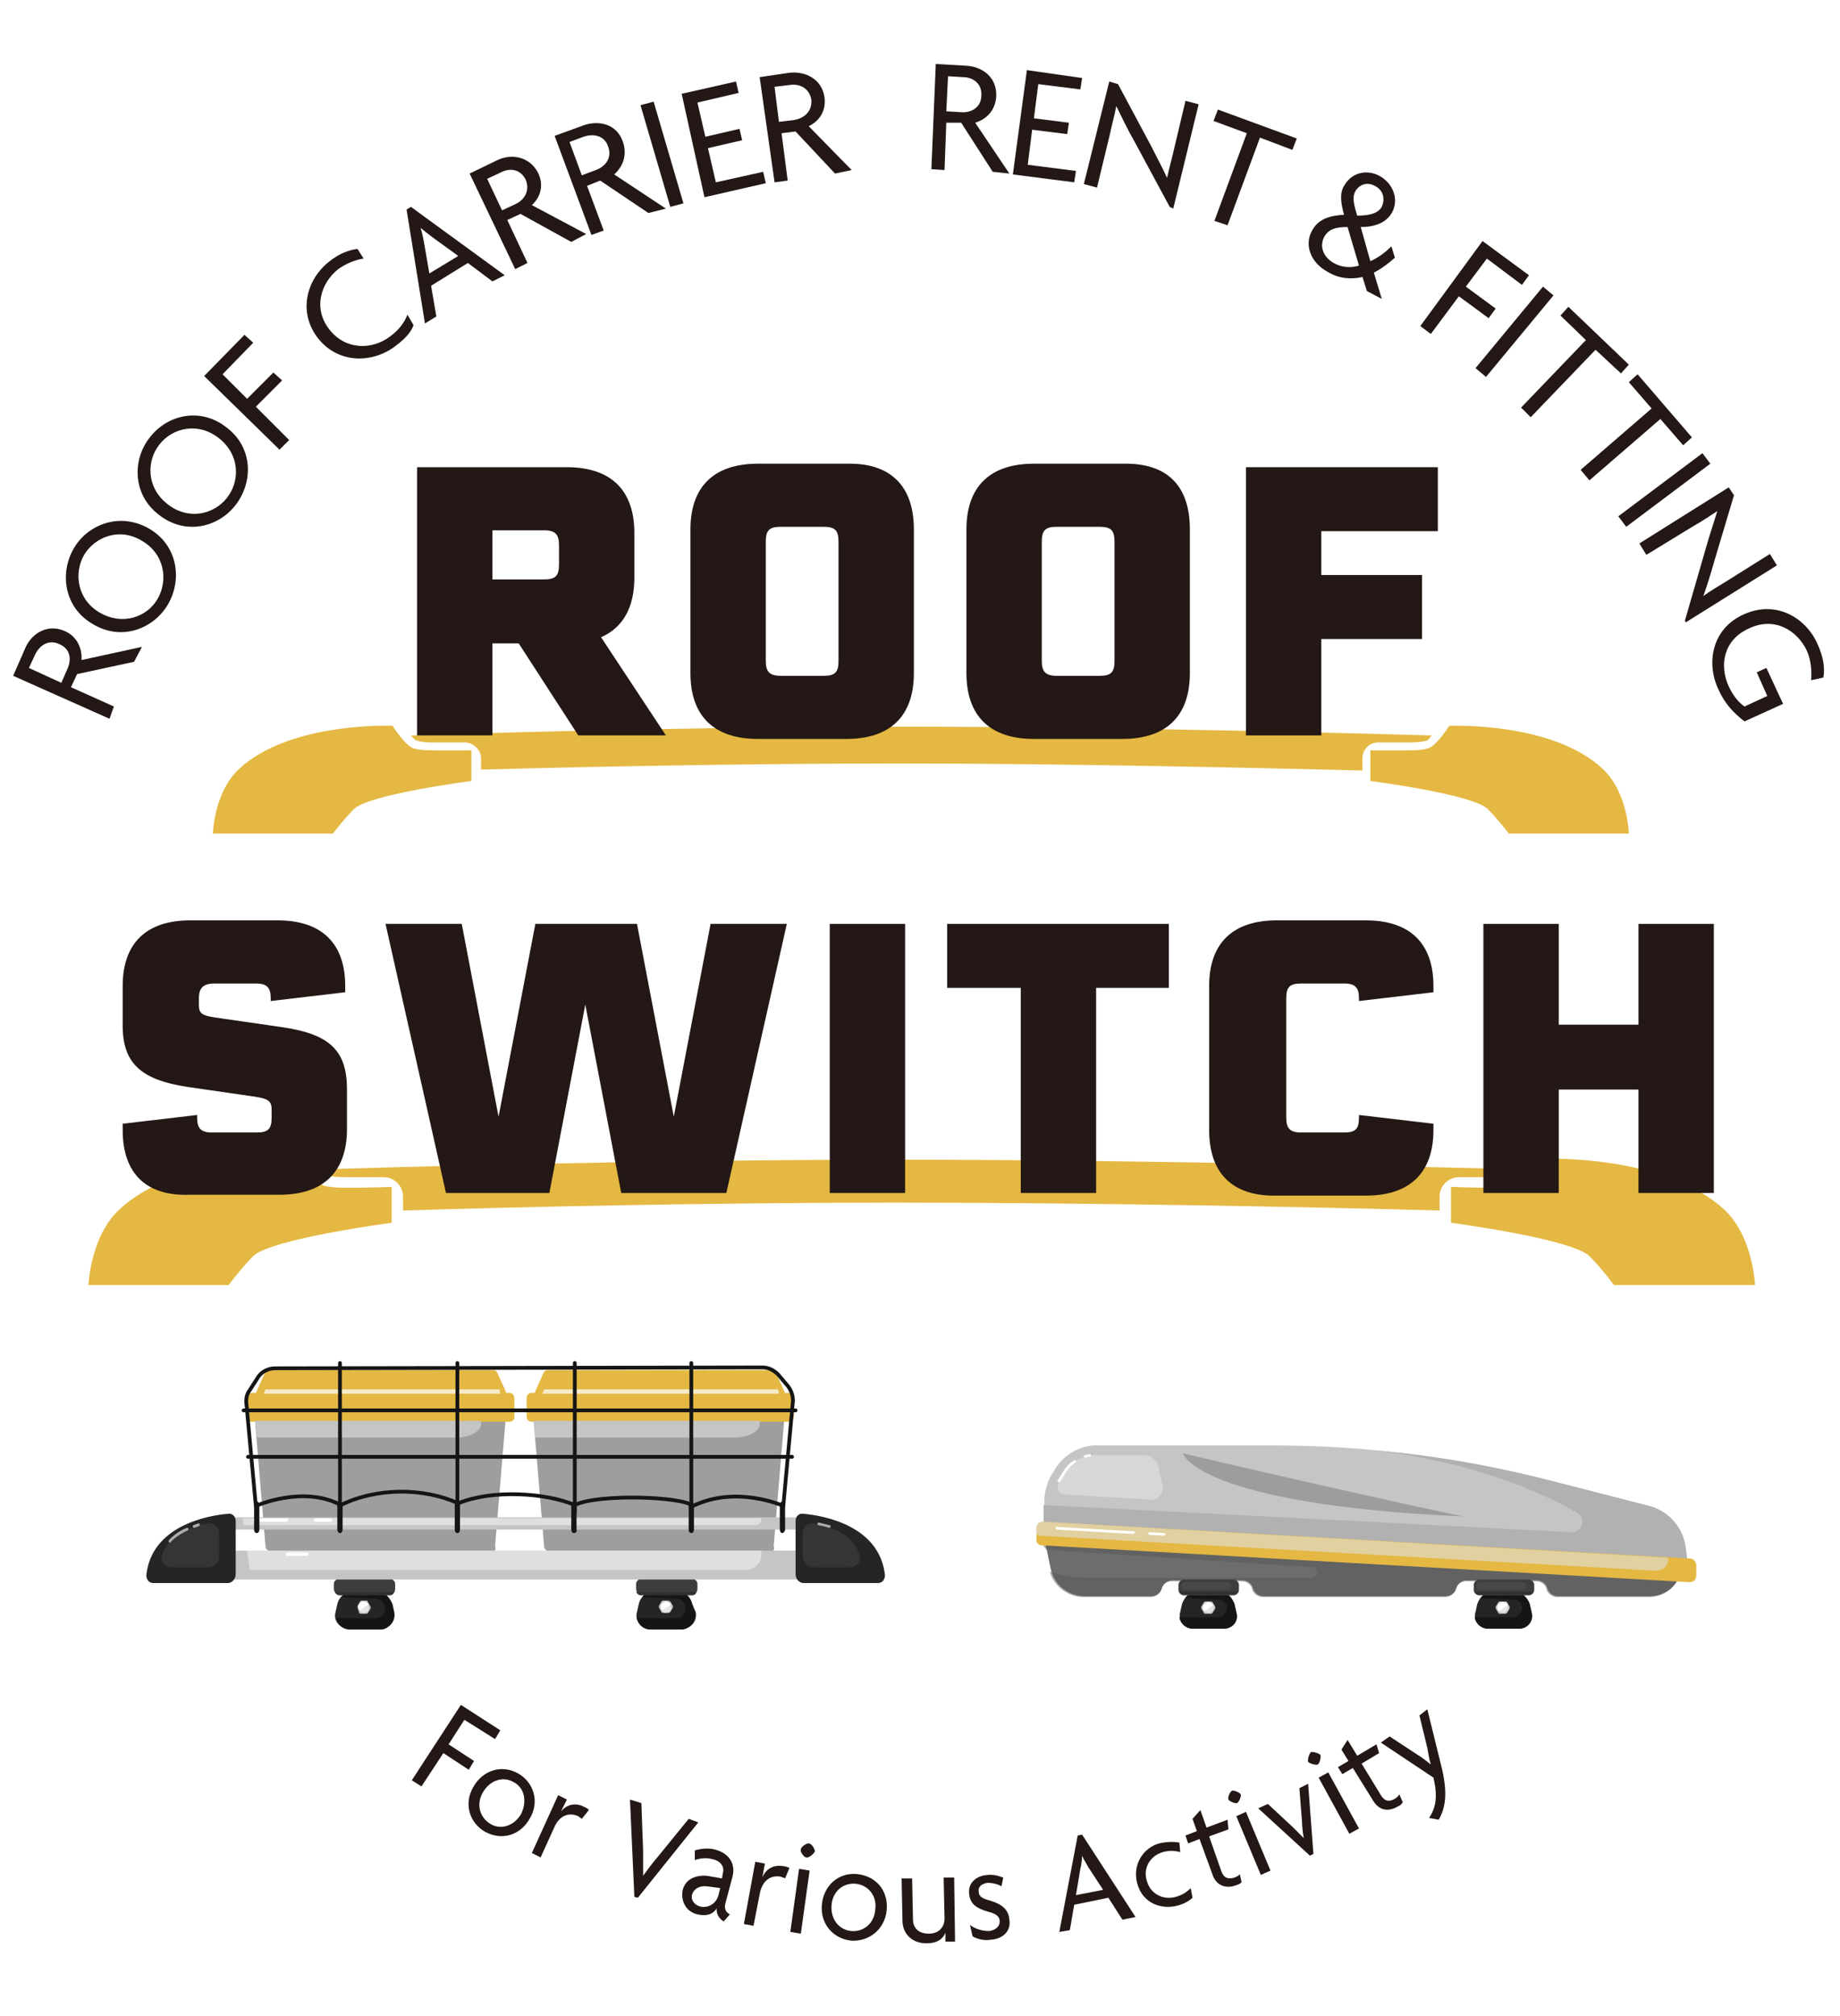 <?xml version="1.0" encoding="utf-8"?>
<!-- Generator: Adobe Illustrator 25.4.8, SVG Export Plug-In . SVG Version: 6.00 Build 0)  -->
<svg version="1.1" id="レイヤー_1" xmlns="http://www.w3.org/2000/svg" xmlns:xlink="http://www.w3.org/1999/xlink" x="0px"
	 y="0px" viewBox="0 0 210 230" style="enable-background:new 0 0 210 230;" xml:space="preserve">
<style type="text/css">
	.st0{fill:#E4B842;}
	.st1{fill:#231815;}
	.st2{fill:#C6C5C5;}
	.st3{fill:#B1B1B1;}
	.st4{fill:#6D6D6D;}
	.st5{opacity:0.5;fill:#585959;}
	.st6{opacity:0.6;fill:#DFDFDF;}
	.st7{fill:#252525;}
	.st8{fill:#151515;}
	.st9{fill:#E4E4E4;}
	.st10{fill:#3C3D3D;}
	.st11{fill:#2F302F;}
	.st12{opacity:0.4;fill:#585959;}
	.st13{fill:#FFFFFF;}
	.st14{filter:url(#Adobe_OpacityMaskFilter);}
	.st15{filter:url(#Adobe_OpacityMaskFilter_00000163770150245983285310000010684115270307415171_);}
	.st16{mask:url(#SVGID_1_);fill:url(#SVGID_00000056426748758712027230000010005264792705235080_);}
	.st17{fill:url(#SVGID_00000088835856379472068840000016041557339471911297_);}
	.st18{fill:#D7D7D7;}
	.st19{fill:#9E9E9F;}
	.st20{opacity:0.7;fill:#FFFFFF;}
	.st21{fill:#DFDFDF;}
	.st22{fill:#343535;}
	.st23{fill:#ACACAB;}
	.st24{fill:none;stroke:#151515;stroke-width:0.429;stroke-linecap:round;stroke-linejoin:round;stroke-miterlimit:10;}
</style>
<g>
	<g>
		<g>
			<path class="st0" d="M176.1,132.2c0,0-1.8,2.9-2.9,3.1c-1,0.2-1.7,0.2-2.8,0.2c-2.7,0-4.8-0.1-4.8-0.1c0,0,0,0,0,0v4.1
				c0,0,0,0,0,0c0,0,13.7,1.8,15.8,3.8c1.4,1.4,2.8,3.3,2.8,3.3c0,0,0,0,0,0h16.1c0,0-0.2-5.4-3.4-8.5
				C190,131.6,176.1,132.2,176.1,132.2z"/>
		</g>
		<path class="st0" d="M102.2,132.3c-28.7,0-58.3,0.9-65.6,1.1c0.4,0.4,0.7,0.7,0.8,0.7c0.8,0.2,1.5,0.2,2.5,0.2c1.6,0,3,0,3.9,0
			c0,0,0,0,0,0c1.2,0,2.2,1,2.2,2.2v1.6c12.7-0.4,34.7-0.9,56.2-0.9c22.2,0,47.8,0.5,62.1,0.9v-1.6c0-1.2,1-2.2,2.2-2.2
			c0.9,0,2.3,0,3.9,0c1,0,1.7,0,2.5-0.2c0.1,0,0.4-0.3,0.8-0.7C165.1,133.2,130.9,132.3,102.2,132.3z"/>
		<g>
			<path class="st0" d="M34.2,132.2c0,0,1.8,2.9,2.9,3.1c1,0.2,1.7,0.2,2.8,0.2c2.7,0,4.8-0.1,4.8-0.1c0,0,0,0,0,0v4.1c0,0,0,0,0,0
				c0,0-13.7,1.8-15.8,3.8c-1.4,1.4-2.8,3.3-2.8,3.3c0,0,0,0,0,0H10.1c0,0,0.2-5.4,3.4-8.5C20.3,131.6,34.2,132.2,34.2,132.2z"/>
		</g>
	</g>
	<g>
		<g>
			<path class="st0" d="M165.4,82.8c0,0-1.5,2.4-2.5,2.6c-0.8,0.2-1.4,0.2-2.4,0.2c-2.3,0-4.1,0-4.1,0c0,0,0,0,0,0v3.5c0,0,0,0,0,0
				c0,0,11.7,1.5,13.4,3.2c1.2,1.2,2.4,2.8,2.4,2.8c0,0,0,0,0,0h13.7c0,0-0.1-4.6-2.9-7.3C177.3,82.3,165.4,82.8,165.4,82.8z"/>
		</g>
		<path class="st0" d="M102.6,82.9c-24.4,0-49.6,0.8-55.7,1c0.3,0.4,0.6,0.6,0.7,0.6c0.7,0.2,1.3,0.2,2.1,0.2c1.4,0,2.5,0,3.3,0
			c0,0,0,0,0,0c1,0,1.9,0.8,1.9,1.8v1.3c10.8-0.3,29.5-0.7,47.8-0.7c18.9,0,40.6,0.5,52.8,0.8v-1.4c0-1,0.8-1.8,1.8-1.8
			c0.8,0,2,0,3.3,0c0.9,0,1.4,0,2.2-0.2c0.1,0,0.3-0.2,0.6-0.6C156.1,83.7,127,82.9,102.6,82.9z"/>
		<g>
			<path class="st0" d="M44.8,82.8c0,0,1.5,2.4,2.5,2.6c0.8,0.2,1.4,0.2,2.4,0.2c2.3,0,4.1,0,4.1,0c0,0,0,0,0,0v3.5c0,0,0,0,0,0
				c0,0-11.7,1.5-13.4,3.2c-1.2,1.2-2.4,2.8-2.4,2.8c0,0,0,0,0,0H24.3c0,0,0.1-4.6,2.9-7.3C33,82.3,44.8,82.8,44.8,82.8z"/>
		</g>
	</g>
	<g>
		<g>
			<path class="st1" d="M15.3,75.5l-6.5,1.4l-0.7,1.5l4.9,2.2L12.5,82l-11-4.9l1.4-3.2c0.7-1.6,2.5-2.8,4.5-1.9c1.4,0.6,2,2,1.9,3.3
				l6.9-1.5L15.3,75.5z M4,74.7l-0.7,1.5L7,77.9l0.7-1.6C8.2,75.2,8,74,6.8,73.5C5.6,72.9,4.5,73.6,4,74.7z"/>
			<path class="st1" d="M19.2,68.9c-1.6,2.8-5.3,4.3-8.6,2.3c-3.3-1.9-3.8-5.8-2.2-8.6c1.6-2.8,5.3-4.2,8.6-2.3
				C20.3,62.2,20.8,66.1,19.2,68.9z M9.6,63.3c-1.2,2.1-0.8,5.1,1.8,6.6c2.6,1.5,5.4,0.5,6.6-1.6c1.2-2.1,0.8-5.1-1.8-6.6
				C13.6,60.1,10.8,61.3,9.6,63.3z"/>
			<path class="st1" d="M26.9,57.6c-2,2.6-5.8,3.5-8.8,1.1c-3-2.3-3-6.3-1-8.8c2-2.6,5.8-3.5,8.8-1.1C28.9,51.1,28.9,55,26.9,57.6z
				 M18.2,50.7c-1.5,1.9-1.5,4.9,0.9,6.8c2.4,1.9,5.3,1.2,6.8-0.7c1.5-1.9,1.5-4.9-0.9-6.8C22.6,48.1,19.7,48.8,18.2,50.7z"/>
			<path class="st1" d="M25.4,42.7l2.8,2.8l3-3l1,0.9l-3,3l3.8,3.8l-1.1,1.1l-8.6-8.4l4.6-4.7l1,0.9L25.4,42.7z"/>
			<path class="st1" d="M41.5,29.5c-0.8,0.1-1.9,0.5-2.9,1.2c-2,1.6-2.9,4.5-1,6.9s4.9,2.3,6.9,0.8c1.1-0.8,1.7-1.7,2-2.5l0.7,1.2
				c-0.3,0.8-0.9,1.5-2.1,2.4c-2.5,1.9-6.4,2.1-8.8-0.9c-2.4-3.1-1.2-6.8,1.2-8.7c1.2-1,2.4-1.4,3.3-1.5L41.5,29.5z"/>
			<path class="st1" d="M56.2,32.1L53.4,30l-4.2,2.6l0.6,3.5l-1.3,0.8l-2.1-13l0.5-0.3l10.7,7.8L56.2,32.1z M49.4,27.1
				c-0.4-0.3-0.9-0.7-1.4-1.1l0,0c0.2,0.6,0.3,1.2,0.4,1.7l0.6,3.5l3.3-2L49.4,27.1z"/>
			<path class="st1" d="M65.2,27.6l-5.8-3.2l-1.5,0.7l2.3,4.9l-1.4,0.7l-5.2-10.9l3.1-1.5c1.6-0.8,3.7-0.5,4.7,1.4
				c0.7,1.4,0.3,2.8-0.7,3.7l6.2,3.3L65.2,27.6z M57.1,19.7l-1.5,0.7l1.7,3.6l1.5-0.7c1.1-0.5,1.7-1.6,1.2-2.8
				C59.4,19.3,58.2,19.1,57.1,19.7z"/>
			<path class="st1" d="M74,24.3l-5.5-3.7l-1.5,0.6l1.9,5.1l-1.4,0.5l-4.2-11.3l3.3-1.2c1.7-0.6,3.8-0.2,4.5,1.9
				c0.5,1.5,0,2.8-1,3.7l5.9,3.9L74,24.3z M66.6,15.6l-1.6,0.6l1.4,3.8l1.6-0.6c1.1-0.4,1.9-1.4,1.4-2.7
				C69,15.5,67.8,15.2,66.6,15.6z"/>
			<path class="st1" d="M76.5,23.6L73.1,12l1.5-0.4l3.4,11.6L76.5,23.6z"/>
			<path class="st1" d="M80.4,22.5l-2.6-11.8L84,9.3l0.3,1.3l-4.7,1.1l0.9,3.9l3.9-0.9l0.3,1.3l-3.9,0.9l0.9,3.9l5.4-1.2l0.3,1.3
				L80.4,22.5z"/>
			<path class="st1" d="M95.3,19.8L90.8,15l-1.6,0.2l0.7,5.4l-1.5,0.2L86.7,8.8l3.4-0.5c1.8-0.2,3.7,0.7,4,2.8
				c0.2,1.6-0.6,2.7-1.8,3.3l4.9,5L95.3,19.8z M90.1,9.7l-1.7,0.2l0.5,4l1.7-0.2c1.2-0.2,2.1-1,2-2.3C92.4,10.1,91.3,9.5,90.1,9.7z"
				/>
			<path class="st1" d="M113.3,19.6l-3.6-5.6L108,14l-0.2,5.4l-1.5-0.1l0.5-12l3.5,0.2c1.8,0.1,3.5,1.3,3.4,3.5
				c-0.1,1.6-1.1,2.6-2.4,3l3.9,5.8L113.3,19.6z M109.9,8.8l-1.7-0.1l-0.2,4l1.7,0.1c1.2,0.1,2.3-0.6,2.3-1.9
				C112.1,9.6,111.1,8.8,109.9,8.8z"/>
			<path class="st1" d="M115.6,19.9l1.6-11.9l6.3,0.9l-0.2,1.3l-4.8-0.6l-0.5,3.9l4,0.5l-0.2,1.3l-4-0.5l-0.5,4l5.5,0.7l-0.2,1.3
				L115.6,19.9z"/>
			<path class="st1" d="M133.5,23.6l-4.1-7.6c-0.7-1.2-1.4-2.7-2-3.9l0,0c-0.2,1.1-0.5,2.1-0.7,3.1l-1.5,6.2l-1.5-0.4l2.9-11.7
				l1,0.3l3.8,7.1c0.5,1,1.3,2.5,1.8,3.6l0,0c0.2-1,0.5-2,0.7-2.9l1.4-5.9l1.5,0.4l-2.9,11.9L133.5,23.6z"/>
			<path class="st1" d="M143.8,15.7l-3.7,10l-1.5-0.5l3.7-10l-3.8-1.4l0.5-1.3l9,3.3l-0.5,1.3L143.8,15.7z"/>
			<path class="st1" d="M156,33.2l-0.5-1.6c-1.3,0.3-2.7,0.2-4-0.6c-2-1.1-2.6-3.1-1.8-4.6c0.7-1.4,2-1.8,3.7-1.9
				c-0.4-1.4-0.5-2.5,0-3.3c0.9-1.6,2.7-1.9,4.1-1.1c1.4,0.8,2.2,2.5,1.4,4.1c-0.6,1.1-1.8,1.7-3.6,1.7l1.1,3.9
				c0.9-0.4,1.7-1,2.4-1.7l0.4,1.3c-0.8,0.7-1.6,1.3-2.4,1.7l0.9,3L156,33.2z M153.8,25.9c-1.3,0-2.2,0.2-2.7,1.2
				c-0.5,1-0.1,2.2,1.1,2.9c0.9,0.5,1.9,0.6,2.9,0.3L153.8,25.9z M156.9,21.2c-0.9-0.5-1.8-0.1-2.2,0.6c-0.4,0.7-0.2,1.5,0.2,2.8
				c1.5,0,2.4-0.3,2.8-1C158.1,22.7,157.9,21.7,156.9,21.2z"/>
			<path class="st1" d="M169.7,29.5l-2.4,3.2l3.4,2.5l-0.8,1.1l-3.4-2.5l-3.2,4.3l-1.2-0.9l7.1-9.7l5.3,3.9l-0.8,1.1L169.7,29.5z"/>
			<path class="st1" d="M168.4,42l7.7-9.3l1.2,1l-7.7,9.3L168.4,42z"/>
			<path class="st1" d="M182.1,39.9l-7.4,7.7l-1.1-1.1l7.4-7.7l-2.9-2.8l0.9-1l6.9,6.6l-0.9,1L182.1,39.9z"/>
			<path class="st1" d="M189.5,47.8l-8.1,7l-1-1.2l8.1-7l-2.6-3l1-0.9l6.2,7.2l-1,0.9L189.5,47.8z"/>
			<path class="st1" d="M184.7,58.9l9.6-7.2l0.9,1.2l-9.6,7.2L184.7,58.9z"/>
			<path class="st1" d="M192.3,70.8l2.4-8.3c0.4-1.4,0.9-2.9,1.3-4.2l0,0c-0.9,0.6-1.8,1.2-2.7,1.7l-5.4,3.3l-0.8-1.3l10.2-6.4
				l0.6,0.9l-2.3,7.7c-0.3,1.1-0.8,2.7-1.2,3.8l0,0c0.8-0.6,1.7-1.1,2.5-1.6l5.1-3.2l0.8,1.3l-10.4,6.5L192.3,70.8z"/>
			<path class="st1" d="M196.1,78.6c-1.4-3-0.7-6.9,2.9-8.5c3.7-1.7,7.1,0.4,8.4,3.3c0.7,1.5,0.9,2.8,0.7,3.9l-1.4,0.3
				c0.1-1,0-2.3-0.5-3.4c-1.1-2.3-3.7-3.9-6.6-2.5c-2.9,1.3-3.4,4.2-2.3,6.6c0.5,1.1,1.2,1.9,1.8,2.3l2.6-1.2l-1.2-2.7l1.1-0.5
				l1.9,4.1l-4.4,2C197.8,81.3,196.8,80.2,196.1,78.6z"/>
		</g>
	</g>
	<g>
		<path class="st1" d="M53,196.2l-1.8,2.8l2.9,1.9l-0.6,1l-2.9-1.9l-2.5,3.8l-1.1-0.7l5.6-8.6l4.5,2.9l-0.6,1L53,196.2z"/>
		<path class="st1" d="M55.4,209c-1.8-1-2.5-3.2-1.4-5.1c1.1-2,3.3-2.6,5.1-1.6c1.8,1,2.5,3.2,1.4,5.1C59.4,209.4,57.3,210,55.4,209
			z M58.6,203.3c-1.2-0.7-2.7-0.2-3.5,1.2c-0.8,1.4-0.3,2.9,0.9,3.6c1.2,0.7,2.7,0.2,3.5-1.2C60.2,205.4,59.8,203.9,58.6,203.3z"/>
		<path class="st1" d="M66.4,207.5c-0.1-0.1-0.3-0.2-0.4-0.3c-0.9-0.4-2.1-0.3-2.8,1.4l-1.5,3.3l-1-0.5l3-6.6l1,0.5l-0.7,1.4l0,0
			c0.6-0.8,1.6-1.1,2.6-0.6c0.2,0.1,0.5,0.2,0.6,0.4L66.4,207.5z"/>
		<path class="st1" d="M72.8,216.5l-0.4-0.1l-0.5-11.1l1.3,0.4l0.2,5.5c0,0.8,0,1.8,0,2.8l0,0c0.5-0.7,1.1-1.5,1.7-2.2l3.5-4.3
			l1.1,0.4L72.8,216.5z"/>
		<path class="st1" d="M82.6,219.2c-0.4-0.2-0.9-0.8-0.8-1.5c-0.5,0.8-1.3,0.9-2.2,0.7c-1.3-0.3-1.9-1.5-1.7-2.7
			c0.3-1.4,1.6-1.8,2.8-1.7l1.7,0.3l0.1-0.6c0.2-0.7-0.2-1.4-1.2-1.6c-0.7-0.2-1.4-0.1-2,0.1l0-1.1c0.7-0.2,1.5-0.3,2.3-0.1
			c1.5,0.4,2.4,1.5,2,3.1l-0.8,3c-0.2,0.7,0.1,1.1,0.5,1.3L82.6,219.2z M82.2,215.4l-1.5-0.2c-0.9-0.1-1.5,0.3-1.7,0.9
			c-0.2,0.6,0.2,1.2,0.9,1.4c0.8,0.2,1.8-0.2,2.1-1.3L82.2,215.4z"/>
		<path class="st1" d="M89.6,214.3c-0.1-0.1-0.3-0.1-0.5-0.2c-1-0.2-2.1,0.3-2.4,2l-0.7,3.6l-1.1-0.2l1.3-7.1l1.1,0.2l-0.3,1.6l0,0
			c0.4-1,1.3-1.5,2.4-1.3c0.2,0,0.5,0.1,0.7,0.2L89.6,214.3z"/>
		<path class="st1" d="M90.2,220.4l1-7.2l1.2,0.2l-1,7.2L90.2,220.4z M92,211.9c-0.2,0-0.7-0.6-0.6-0.9c0-0.3,0.6-0.7,0.9-0.7
			c0.3,0,0.7,0.6,0.7,0.9C92.9,211.5,92.3,212,92,211.9z"/>
		<path class="st1" d="M97.2,221.4c-2.1-0.2-3.6-1.9-3.4-4.1c0.2-2.2,1.9-3.7,4-3.5c2.1,0.2,3.6,1.8,3.4,4.1
			C101,220.1,99.2,221.5,97.2,221.4z M97.6,214.9c-1.4-0.1-2.6,0.9-2.7,2.5c-0.1,1.6,0.9,2.8,2.3,2.9c1.4,0.1,2.6-0.9,2.7-2.5
			C100.1,216.2,99,215,97.6,214.9z"/>
		<path class="st1" d="M107.9,221.5l0-1l0,0c-0.3,0.7-0.9,1.2-2.2,1.2c-1.5,0-2.7-1-2.7-2.6l-0.1-4.8l1.2,0l0.1,4.7
			c0,0.9,0.6,1.6,1.8,1.6c1.2,0,1.8-0.8,1.8-1.7l-0.1-4.7l1.2,0l0.1,7.3L107.9,221.5z"/>
		<path class="st1" d="M113,221.3c-0.8,0.1-1.5-0.1-2-0.4l-0.3-1.3c0.5,0.4,1.3,0.7,2.2,0.7c0.7-0.1,1.2-0.5,1.2-1.1
			c0-0.6-0.5-0.9-1.3-1.1c-1.4-0.4-2.1-0.9-2.2-2.1c-0.1-1.2,0.8-2,2.1-2.1c0.8-0.1,1.5,0.2,1.8,0.3l-0.2,1
			c-0.3-0.2-0.9-0.4-1.6-0.4c-0.7,0.1-1.1,0.5-1,1c0,0.6,0.5,0.8,1.2,1c1.4,0.4,2.2,1,2.3,2.2C115.4,220.2,114.6,221.2,113,221.3z"
			/>
		<path class="st1" d="M128.1,219l-1.6-2.5l-3.9,0.8l-0.5,2.9l-1.2,0.2l2.1-11l0.5-0.1l6.1,9.4L128.1,219z M124.2,213
			c-0.2-0.4-0.5-0.8-0.7-1.3l0,0c0,0.5-0.1,1.1-0.2,1.5l-0.5,3l3.1-0.6L124.2,213z"/>
		<path class="st1" d="M134.7,211.3c-0.7-0.2-1.3-0.2-2,0c-1.4,0.4-2.3,1.8-1.8,3.3c0.4,1.5,1.9,2.2,3.3,1.8c0.7-0.2,1.2-0.5,1.7-1
			l0.2,1.1c-0.4,0.4-1,0.7-1.7,0.9c-1.9,0.5-4-0.3-4.6-2.5c-0.6-2.2,0.7-4.1,2.5-4.6c0.9-0.2,1.6-0.2,2.3-0.1L134.7,211.3z"/>
		<path class="st1" d="M140.2,208.7l-2.2,0.8l1.4,4c0.3,0.8,0.8,0.9,1.5,0.7c0.2-0.1,0.5-0.2,0.6-0.4l0.2,0.9
			c-0.1,0.2-0.4,0.3-0.7,0.4c-1.1,0.4-2.2,0-2.6-1.2l-1.5-4.1l-1.3,0.5l-0.3-0.9l1.3-0.5l-0.5-1.4l0.9-1l0.7,2l2.4-0.9L140.2,208.7z
			"/>
		<path class="st1" d="M141.2,205.7c-0.2,0.1-0.9-0.2-1-0.4c-0.1-0.3,0.2-0.9,0.4-1c0.2-0.1,0.9,0.2,1,0.4
			C141.7,204.9,141.4,205.6,141.2,205.7z M143.9,213.9l-2.8-6.7l1.1-0.5l2.8,6.7L143.9,213.9z"/>
		<path class="st1" d="M149.9,211.5l-0.4,0.2l-5.9-5.4l1.1-0.5l2.8,2.6c0.4,0.4,0.9,0.9,1.3,1.3l0,0c-0.1-0.6-0.2-1.3-0.2-1.9
			l-0.3-3.8l1-0.5L149.9,211.5z"/>
		<path class="st1" d="M150.4,201.3c-0.2,0.1-0.9-0.1-1.1-0.3c-0.1-0.2,0.1-0.9,0.3-1.1c0.2-0.1,0.9,0.1,1.1,0.3
			C150.8,200.4,150.6,201.2,150.4,201.3z M154,209.2l-3.5-6.4l1.1-0.6l3.5,6.4L154,209.2z"/>
		<path class="st1" d="M157.4,200l-2,1.2l2.2,3.6c0.4,0.7,1,0.8,1.6,0.4c0.2-0.1,0.4-0.3,0.5-0.5l0.4,0.9c-0.1,0.2-0.3,0.4-0.6,0.5
			c-1,0.6-2.1,0.5-2.8-0.7l-2.3-3.7l-1.2,0.7l-0.5-0.8l1.2-0.7l-0.8-1.3l0.7-1.1l1.1,1.8l2.2-1.3L157.4,200z"/>
		<path class="st1" d="M164.6,201.9c0.6,2.7,0.4,4.3-0.4,5.7l-1.1-0.2c0.8-1.2,1-2.5,0.5-4.6l-6-4l1-0.7l3.2,2.1
			c0.5,0.3,1,0.7,1.5,1.1l0,0c-0.2-0.6-0.3-1.4-0.4-1.9l-0.9-3.7l0.9-0.7L164.6,201.9z"/>
	</g>
	<g>
		<g>
			<path class="st1" d="M59.2,73.4h-3v10.5h-8.6V53.3h17.1c5,0,7.7,2.6,7.7,7.5v5.1c0,3.4-1.3,5.7-3.8,6.8L76,83.9H66L59.2,73.4z
				 M56.2,66.1h5.9c1.3,0,1.7-0.4,1.7-1.7v-2.2c0-1.2-0.4-1.7-1.7-1.7h-5.9V66.1z"/>
			<path class="st1" d="M104.3,60.4v16.4c0,4.9-2.7,7.5-7.7,7.5H86.5c-5,0-7.7-2.6-7.7-7.5V60.4c0-4.9,2.7-7.5,7.7-7.5h10.2
				C101.6,52.8,104.3,55.4,104.3,60.4z M94,60.1h-4.9c-1.3,0-1.7,0.4-1.7,1.7v13.6c0,1.2,0.4,1.7,1.7,1.7H94c1.3,0,1.7-0.4,1.7-1.7
				V61.8C95.7,60.5,95.3,60.1,94,60.1z"/>
			<path class="st1" d="M135.8,60.4v16.4c0,4.9-2.7,7.5-7.7,7.5H118c-5,0-7.7-2.6-7.7-7.5V60.4c0-4.9,2.7-7.5,7.7-7.5h10.2
				C133.2,52.8,135.8,55.4,135.8,60.4z M125.5,60.1h-4.9c-1.3,0-1.7,0.4-1.7,1.7v13.6c0,1.2,0.4,1.7,1.7,1.7h4.9
				c1.3,0,1.7-0.4,1.7-1.7V61.8C127.2,60.5,126.8,60.1,125.5,60.1z"/>
			<path class="st1" d="M150.8,60.5v5.1h11.5v7.3h-11.5v11h-8.6V53.3h21.9v7.3H150.8z"/>
		</g>
	</g>
	<g>
		<g>
			<path class="st1" d="M14,128.9c0-0.5,0-0.6,0-0.7l8.5-1v0.3c0,1.2,0.4,1.7,1.7,1.7h5.1c1.3,0,1.7-0.4,1.7-1.7v-0.9
				c0-1.1-0.4-1.3-2.7-1.6l-6.9-1c-5.3-0.8-7.4-2.7-7.4-7v-4.5c0-4.9,2.7-7.5,7.7-7.5h10c5,0,7.7,2.6,7.7,7.5c0,0.5,0,0.5,0,0.7
				l-8.5,1v-0.3c0-1.2-0.4-1.7-1.7-1.7h-4.7c-1.3,0-1.8,0.5-1.8,1.7v0.7c0,1.1,0.3,1.3,2.7,1.6l6.9,1c5.4,0.8,7.3,2.7,7.3,7.1v4.5
				c0,4.9-2.7,7.5-7.7,7.5H21.7C16.7,136.5,14,133.9,14,128.9z"/>
			<path class="st1" d="M89.8,105.4l-6.9,30.7H70.9l-4.1-21.5l-4.1,21.5H50.9l-6.9-30.7h8.7l4.2,22l4.2-22h11.6l4.2,22l4.2-22H89.8z
				"/>
			<path class="st1" d="M94.7,105.4h8.6v30.7h-8.6V105.4z"/>
			<path class="st1" d="M133.5,112.7h-8.4v23.4h-8.6v-23.4h-8.4v-7.3h25.3V112.7z"/>
			<path class="st1" d="M138,128.9v-16.4c0-4.9,2.7-7.5,7.7-7.5h10.2c5,0,7.7,2.6,7.7,7.5c0,0.4,0,0.5,0,0.7l-8.5,1v-0.3
				c0-1.2-0.4-1.7-1.7-1.7h-4.9c-1.3,0-1.7,0.4-1.7,1.7v13.6c0,1.2,0.4,1.7,1.7,1.7h4.9c1.3,0,1.7-0.4,1.7-1.7v-0.3l8.5,1
				c0,0.2,0,0.3,0,0.7c0,4.9-2.7,7.5-7.7,7.5h-10.2C140.7,136.5,138,133.9,138,128.9z"/>
			<path class="st1" d="M195.6,105.4v30.7H187v-11.8h-9.1v11.8h-8.6v-30.7h8.6v11.5h9.1v-11.5H195.6z"/>
		</g>
	</g>
	<g>
		<g>
			<path class="st2" d="M120.6,167.3l-0.5,0.8c-0.7,1.1-1,2.5-0.9,3.8v3l73.5,4.2l-0.3-2.5c-0.3-2.3-1.9-4.2-4.2-4.8l-10.9-2.8
				c-10.4-2.7-21.2-4.1-31.9-4.1h-20.6C123.2,165,121.6,165.9,120.6,167.3z"/>
			<path class="st3" d="M192.7,179.1l-0.3-2.5c-0.3-2.3-1.9-4.2-4.2-4.8l-10.9-2.8c-6.6-1.7-13.2-2.9-20-3.5
				c11,1.4,18.6,4.7,22.7,7.1c1.1,0.6,0.6,2.2-0.6,2.2l-60.3-3.1c0,0.1,0,0.2,0,0.2v3L192.7,179.1z"/>
			<path class="st4" d="M119.2,175.5l0.7,3.4c0.4,1.9,2,3.2,3.9,3.2h7.6c0.6,0,1.1-0.4,1.2-0.9l0,0c0.2-0.6,0.7-0.9,1.2-0.9h8
				c0.6,0,1.1,0.4,1.2,0.9l0,0c0.2,0.6,0.7,0.9,1.2,0.9h20.8c0.6,0,1.1-0.4,1.2-0.9l0,0c0.2-0.6,0.7-0.9,1.2-0.9h8
				c0.6,0,1.1,0.4,1.2,0.9l0,0c0.2,0.6,0.7,0.9,1.2,0.9h10.5c1.3,0,2.6-0.7,3.2-1.9l0.8-1.4L119.2,175.5z"/>
			<path class="st5" d="M119.4,176.8l30.4,2c0.3,0,0.5,0.3,0.5,0.6l0,0c0,0.3-0.3,0.6-0.6,0.6h-26.1c-1.7,0-3.8-0.7-3.8-0.7
				c0.5,1.7,2.1,2.9,3.9,2.9h7.6c0.6,0,1.1-0.4,1.2-0.9h0c0.2-0.6,0.7-0.9,1.2-0.9h8c0.6,0,1.1,0.4,1.2,0.9s0.7,0.9,1.2,0.9h20.8
				c0.6,0,1.1-0.4,1.2-0.9c0.2-0.6,0.7-0.9,1.2-0.9h8c0.6,0,1.1,0.4,1.2,0.9s0.7,0.9,1.2,0.9h10.5c1.3,0,2.6-0.7,3.2-1.9l0.8-1.4
				l-73.6-3.3L119.4,176.8z"/>
			<path class="st0" d="M119,176.3l73.8,4.2c0.5,0,0.8-0.3,0.8-0.8v-1.1c0-0.4-0.3-0.8-0.7-0.8l-73.8-4.2c-0.5,0-0.8,0.3-0.8,0.8
				v1.1C118.2,176,118.5,176.3,119,176.3z"/>
			<path class="st6" d="M119,173.6c-0.5,0-0.8,0.3-0.8,0.8v0.3c0,0.2,0.2,0.4,0.4,0.5l70.4,4c0.8,0,1.4-0.6,1.4-1.3l0,0
				c0-0.1-0.1-0.2-0.2-0.2L119,173.6z"/>
			<path class="st7" d="M138.8,181.4H137c-1,0-1.8,0.7-2.1,1.6l-0.2,0.9c-0.3,0.9,0.5,1.9,1.4,1.9h3.6c1,0,1.7-0.9,1.4-1.9l-0.2-0.9
				C140.6,182.1,139.8,181.4,138.8,181.4z"/>
			<path class="st8" d="M141.1,184l-0.2-0.9c-0.3-0.9-1.1-1.6-2.1-1.6H137c-0.7,0-1.3,0.3-1.7,0.8l3.8,0.2c0.5,0,0.9,0.4,0.9,0.8
				l0,0c0.1,0.6-0.4,1.2-1,1.2h-4.4c0.1,0.7,0.7,1.3,1.5,1.3h3.6C140.7,185.8,141.4,184.9,141.1,184z"/>
			<path class="st2" d="M138.2,182.7h-0.6c-0.1,0-0.1,0-0.2,0.1l-0.3,0.5c0,0.1,0,0.1,0,0.2l0.3,0.5c0,0.1,0.1,0.1,0.2,0.1h0.6
				c0.1,0,0.1,0,0.2-0.1l0.3-0.5c0-0.1,0-0.1,0-0.2l-0.3-0.5C138.3,182.7,138.2,182.7,138.2,182.7z"/>
			<circle class="st9" cx="137.9" cy="183.4" r="0.6"/>
			<path class="st10" d="M140.8,182h-5.7c-0.3,0-0.6-0.3-0.6-0.6v-0.6c0-0.3,0.3-0.6,0.6-0.6h5.7c0.3,0,0.6,0.3,0.6,0.6v0.6
				C141.4,181.7,141.1,182,140.8,182z"/>
			<path class="st11" d="M134.6,181.6c0.1,0.2,0.3,0.3,0.5,0.3h5.7c0.2,0,0.4-0.1,0.5-0.3H134.6z"/>
			<path class="st12" d="M140.1,181.4h-4.9c-0.2,0-0.4-0.2-0.4-0.4v-0.1c0-0.2,0.2-0.4,0.4-0.4h4.9c0.2,0,0.4,0.2,0.4,0.4v0.1
				C140.5,181.2,140.3,181.4,140.1,181.4z"/>
			<path class="st13" d="M137.9,182.8c-0.3,0-0.6,0.3-0.6,0.6c0,0.2,0.1,0.3,0.2,0.4l1-0.7C138.3,182.9,138.1,182.8,137.9,182.8z"/>
			<path class="st7" d="M172.5,181.4h-1.8c-1,0-1.8,0.7-2.1,1.6l-0.2,0.9c-0.3,0.9,0.5,1.9,1.4,1.9h3.6c1,0,1.7-0.9,1.4-1.9
				l-0.2-0.9C174.3,182.1,173.4,181.4,172.5,181.4z"/>
			<path class="st8" d="M174.8,184l-0.2-0.9c-0.3-0.9-1.1-1.6-2.1-1.6h-1.8c-0.7,0-1.3,0.3-1.7,0.8l3.8,0.2c0.5,0,0.9,0.4,0.9,0.8
				l0,0c0.1,0.6-0.4,1.2-1,1.2h-4.4c0.1,0.7,0.7,1.3,1.5,1.3h3.6C174.3,185.8,175,184.9,174.8,184z"/>
			<path class="st2" d="M171.8,182.7h-0.6c-0.1,0-0.1,0-0.2,0.1l-0.3,0.5c0,0.1,0,0.1,0,0.2l0.3,0.5c0,0.1,0.1,0.1,0.2,0.1h0.6
				c0.1,0,0.1,0,0.2-0.1l0.3-0.5c0-0.1,0-0.1,0-0.2l-0.3-0.5C172,182.7,171.9,182.7,171.8,182.7z"/>
			<circle class="st9" cx="171.5" cy="183.4" r="0.6"/>
			<path class="st10" d="M174.5,182h-5.7c-0.3,0-0.6-0.3-0.6-0.6v-0.6c0-0.3,0.3-0.6,0.6-0.6h5.7c0.3,0,0.6,0.3,0.6,0.6v0.6
				C175.1,181.7,174.8,182,174.5,182z"/>
			<path class="st11" d="M168.3,181.6c0.1,0.2,0.3,0.3,0.5,0.3h5.7c0.2,0,0.4-0.1,0.5-0.3H168.3z"/>
			<path class="st12" d="M173.8,181.4h-4.9c-0.2,0-0.4-0.2-0.4-0.4v-0.1c0-0.2,0.2-0.4,0.4-0.4h4.9c0.2,0,0.4,0.2,0.4,0.4v0.1
				C174.2,181.2,174,181.4,173.8,181.4z"/>
			<path class="st13" d="M171.5,182.8c-0.3,0-0.6,0.3-0.6,0.6c0,0.2,0.1,0.3,0.2,0.4l1-0.7C172,182.9,171.8,182.8,171.5,182.8z"/>
			<defs>
				<filter id="Adobe_OpacityMaskFilter" filterUnits="userSpaceOnUse" x="135" y="165.8" width="31.9" height="7.2">
					<feFlood  style="flood-color:white;flood-opacity:1" result="back"/>
					<feBlend  in="SourceGraphic" in2="back" mode="normal"/>
				</filter>
			</defs>
			<mask maskUnits="userSpaceOnUse" x="135" y="165.8" width="31.9" height="7.2" id="SVGID_1_">
				<g class="st14">
					<defs>
						
							<filter id="Adobe_OpacityMaskFilter_00000052809884858649211860000010204236717770198941_" filterUnits="userSpaceOnUse" x="135" y="165.8" width="31.9" height="7.2">
							<feFlood  style="flood-color:white;flood-opacity:1" result="back"/>
							<feBlend  in="SourceGraphic" in2="back" mode="normal"/>
						</filter>
					</defs>
					<mask maskUnits="userSpaceOnUse" x="135" y="165.8" width="31.9" height="7.2" id="SVGID_1_">
						<g style="filter:url(#Adobe_OpacityMaskFilter_00000052809884858649211860000010204236717770198941_);">
						</g>
					</mask>
					
						<linearGradient id="SVGID_00000059306390951071221870000001136134673505019831_" gradientUnits="userSpaceOnUse" x1="150.478" y1="171.62" x2="150.995" y2="169.189">
						<stop  offset="0" style="stop-color:#FFFFFF"/>
						<stop  offset="1" style="stop-color:#000000"/>
					</linearGradient>
					<path style="mask:url(#SVGID_1_);fill:url(#SVGID_00000059306390951071221870000001136134673505019831_);" d="M135,165.8
						c0,0,1.5,5.8,31.9,7.2C148.4,169,135,165.8,135,165.8z"/>
				</g>
			</mask>
			
				<linearGradient id="SVGID_00000112609724003040845210000006078692936046974141_" gradientUnits="userSpaceOnUse" x1="150.478" y1="171.62" x2="150.995" y2="169.189">
				<stop  offset="0" style="stop-color:#9D9D9D"/>
				<stop  offset="1" style="stop-color:#9D9D9D"/>
			</linearGradient>
			<path style="fill:url(#SVGID_00000112609724003040845210000006078692936046974141_);" d="M135,165.8c0,0,1.5,5.8,31.9,7.2
				C148.4,169,135,165.8,135,165.8z"/>
			<path class="st18" d="M132.7,169.6l-0.5-2.3c-0.2-0.8-0.9-1.3-1.6-1.3h-5.6c-1.4,0-2.7,0.7-3.4,1.9l-0.5,0.8
				c-0.1,0.1-0.2,0.3-0.3,0.5c-0.3,0.6,0.1,1.2,0.7,1.3l10.1,0.6C132.3,171,132.8,170.3,132.7,169.6z"/>
			<path class="st13" d="M120.8,169.1C120.7,169.1,120.7,169.1,120.8,169.1c-0.1-0.1-0.2-0.2-0.1-0.2c0.1-0.1,0.1-0.2,0.2-0.3
				l0.5-0.8c0.3-0.5,0.7-0.9,1.2-1.2c0.1,0,0.2,0,0.2,0c0,0.1,0,0.2,0,0.2c-0.5,0.3-0.8,0.7-1.1,1.1l-0.5,0.8
				c-0.1,0.1-0.1,0.2-0.2,0.3C120.9,169.1,120.8,169.1,120.8,169.1z"/>
			<path class="st13" d="M123.9,166.3c-0.1,0-0.1,0-0.2-0.1c0-0.1,0-0.2,0.1-0.2c0.2,0,0.4-0.1,0.5-0.1c0.1,0,0.2,0,0.2,0.1
				c0,0.1,0,0.2-0.1,0.2C124.2,166.2,124.1,166.2,123.9,166.3C123.9,166.3,123.9,166.3,123.9,166.3z"/>
			<path class="st13" d="M129.3,175C129.3,175,129.3,175,129.3,175l-8.7-0.5c-0.1,0-0.2-0.1-0.1-0.2c0-0.1,0.1-0.2,0.2-0.1l8.7,0.5
				c0.1,0,0.2,0.1,0.1,0.2C129.4,174.9,129.3,175,129.3,175z"/>
			<path class="st13" d="M132.8,175.2C132.8,175.2,132.8,175.2,132.8,175.2l-1.6-0.1c-0.1,0-0.2-0.1-0.1-0.2c0-0.1,0.1-0.1,0.2-0.1
				l1.6,0.1c0.1,0,0.2,0.1,0.1,0.2C132.9,175.1,132.9,175.2,132.8,175.2z"/>
		</g>
		<g>
			<path class="st19" d="M56.1,177H30.9c-0.3,0-0.6-0.3-0.6-0.6l-1.4-16.8c0-0.4,0.3-0.7,0.6-0.7h27.8c0.4,0,0.7,0.3,0.6,0.7
				l-1.4,16.8C56.7,176.8,56.4,177,56.1,177z"/>
			<path class="st0" d="M30.7,156.3h25.5c0.3,0,0.5,0.1,0.6,0.4l0.9,2c0.2,0.4-0.1,0.9-0.6,0.9H29.9c-0.5,0-0.8-0.5-0.6-0.9l0.9-2
				C30.3,156.4,30.5,156.3,30.7,156.3z"/>
			<path class="st0" d="M58.1,162.2H28.8c-0.4,0-0.6-0.3-0.6-0.6v-2.1c0-0.4,0.3-0.6,0.6-0.6h29.3c0.4,0,0.6,0.3,0.6,0.6v2.1
				C58.8,161.9,58.5,162.2,58.1,162.2z"/>
			<path class="st2" d="M54.9,162.1H29.1l0.2,1.9H52c1.6,0,2.9-0.7,2.9-1.5V162.1z"/>
			<polygon class="st20" points="57,158.5 30.3,158.5 30.1,159 57.1,159 			"/>
			<path class="st19" d="M87.9,177H62.7c-0.3,0-0.6-0.3-0.6-0.6l-1.4-16.8c0-0.4,0.3-0.7,0.6-0.7h27.8c0.4,0,0.7,0.3,0.6,0.7
				l-1.4,16.8C88.5,176.8,88.2,177,87.9,177z"/>
			<path class="st0" d="M62.6,156.3H88c0.3,0,0.5,0.1,0.6,0.4l0.9,2c0.2,0.4-0.1,0.9-0.6,0.9H61.7c-0.5,0-0.8-0.5-0.6-0.9l0.9-2
				C62.1,156.4,62.3,156.3,62.6,156.3z"/>
			<path class="st0" d="M89.9,162.2H60.7c-0.4,0-0.6-0.3-0.6-0.6v-2.1c0-0.4,0.3-0.6,0.6-0.6h29.3c0.4,0,0.6,0.3,0.6,0.6v2.1
				C90.6,161.9,90.3,162.2,89.9,162.2z"/>
			<path class="st2" d="M86.7,162.1H60.9l0.2,1.9h22.7c1.6,0,2.9-0.7,2.9-1.5V162.1z"/>
			<polygon class="st20" points="88.8,158.5 62.1,158.5 61.9,159 88.9,159 			"/>
			<path class="st12" d="M43.8,181.3h-5c-0.2,0-0.4-0.2-0.4-0.4v-0.1c0-0.2,0.2-0.4,0.4-0.4h5c0.2,0,0.4,0.2,0.4,0.4v0.1
				C44.2,181.1,44,181.3,43.8,181.3z"/>
			<path class="st12" d="M78.2,181.3h-5c-0.2,0-0.4-0.2-0.4-0.4v-0.1c0-0.2,0.2-0.4,0.4-0.4h5c0.2,0,0.4,0.2,0.4,0.4v0.1
				C78.6,181.1,78.5,181.3,78.2,181.3z"/>
			<g>
				<path class="st7" d="M42.5,181.4h-1.9c-1,0-1.9,0.7-2.1,1.6l-0.2,0.9c-0.3,1,0.5,1.9,1.5,1.9h3.7c1,0,1.7-0.9,1.5-1.9l-0.2-0.9
					C44.4,182,43.5,181.4,42.5,181.4z"/>
				<path class="st8" d="M44.9,183.9l-0.2-0.9c-0.3-1-1.1-1.6-2.1-1.6h-1.9c-0.7,0-1.3,0.3-1.7,0.8l3.9,0.2c0.5,0,0.9,0.4,1,0.9l0,0
					c0.1,0.7-0.4,1.3-1,1.3h-4.5c0.1,0.7,0.7,1.3,1.5,1.3h3.7C44.4,185.8,45.1,184.9,44.9,183.9z"/>
				<path class="st2" d="M41.9,182.6h-0.6c-0.1,0-0.1,0-0.2,0.1l-0.3,0.5c0,0.1,0,0.1,0,0.2L41,184c0,0.1,0.1,0.1,0.2,0.1h0.6
					c0.1,0,0.1,0,0.2-0.1l0.3-0.5c0-0.1,0-0.1,0-0.2l-0.3-0.5C42,182.7,41.9,182.6,41.9,182.6z"/>
				<circle class="st9" cx="41.5" cy="183.4" r="0.6"/>
				<path class="st10" d="M44.5,181.9h-5.8c-0.3,0-0.6-0.3-0.6-0.6v-0.6c0-0.3,0.3-0.6,0.6-0.6h5.8c0.3,0,0.6,0.3,0.6,0.6v0.6
					C45.1,181.6,44.9,181.9,44.5,181.9z"/>
				<path class="st11" d="M38.2,181.6c0.1,0.2,0.3,0.4,0.5,0.4h5.8c0.2,0,0.4-0.1,0.5-0.4H38.2z"/>
				<path class="st13" d="M41.5,182.7c-0.3,0-0.6,0.3-0.6,0.6c0,0.2,0.1,0.3,0.2,0.4l1-0.7C42,182.9,41.8,182.7,41.5,182.7z"/>
				<path class="st7" d="M76.9,181.4H75c-1,0-1.9,0.7-2.1,1.6l-0.2,0.9c-0.3,1,0.5,1.9,1.5,1.9h3.7c1,0,1.7-0.9,1.5-1.9L79,183
					C78.8,182,77.9,181.4,76.9,181.4z"/>
				<path class="st8" d="M79.3,183.9L79,183c-0.3-1-1.1-1.6-2.1-1.6H75c-0.7,0-1.3,0.3-1.7,0.8l3.9,0.2c0.5,0,0.9,0.4,1,0.9l0,0
					c0.1,0.7-0.4,1.3-1,1.3h-4.5c0.1,0.7,0.7,1.3,1.5,1.3h3.7C78.8,185.8,79.5,184.9,79.3,183.9z"/>
				<path class="st2" d="M76.3,182.6h-0.6c-0.1,0-0.1,0-0.2,0.1l-0.3,0.5c0,0.1,0,0.1,0,0.2l0.3,0.5c0,0.1,0.1,0.1,0.2,0.1h0.6
					c0.1,0,0.1,0,0.2-0.1l0.3-0.5c0-0.1,0-0.1,0-0.2l-0.3-0.5C76.4,182.7,76.3,182.6,76.3,182.6z"/>
				<circle class="st9" cx="76" cy="183.4" r="0.6"/>
				<path class="st10" d="M79,181.9h-5.8c-0.3,0-0.6-0.3-0.6-0.6v-0.6c0-0.3,0.3-0.6,0.6-0.6H79c0.3,0,0.6,0.3,0.6,0.6v0.6
					C79.6,181.6,79.3,181.9,79,181.9z"/>
				<path class="st11" d="M72.6,181.6c0.1,0.2,0.3,0.4,0.5,0.4H79c0.2,0,0.4-0.1,0.5-0.4H72.6z"/>
				<path class="st13" d="M76,182.7c-0.3,0-0.6,0.3-0.6,0.6c0,0.2,0.1,0.3,0.2,0.4l1-0.7C76.4,182.9,76.2,182.7,76,182.7z"/>
			</g>
			<rect x="26.3" y="176.9" class="st2" width="65.1" height="3.3"/>
			<rect x="26.3" y="173.1" class="st2" width="65.1" height="1.4"/>
			<path class="st21" d="M27.7,173.1l0.1,0.9h58.4c0.4,0,0.7-0.3,0.7-0.7v-0.1H27.7z"/>
			<path class="st13" d="M37.7,173.6H36c-0.1,0-0.2-0.1-0.2-0.2c0-0.1,0.1-0.2,0.2-0.2h1.7c0.1,0,0.2,0.1,0.2,0.2
				C37.9,173.5,37.8,173.6,37.7,173.6z"/>
			<path class="st21" d="M28.2,176.9l0.3,2.2h56.7c0.9,0,1.7-0.8,1.7-1.7v-0.5H28.2z"/>
			<path class="st7" d="M90.8,179.6v-6.1c0-0.5,0.4-0.9,0.9-0.8c2.4,0.2,8.7,1.4,9.3,7c0,0.5-0.3,0.9-0.8,0.9l-8.5,0
				C91.2,180.6,90.8,180.1,90.8,179.6z"/>
			<path class="st7" d="M26.9,179.6v-6.1c0-0.5-0.4-0.9-0.9-0.8c-2.4,0.2-8.7,1.4-9.3,7c0,0.5,0.3,0.9,0.8,0.9l8.5,0
				C26.5,180.6,26.9,180.1,26.9,179.6z"/>
			<path class="st22" d="M25,177.6v-2.7c0-0.7-0.6-1.2-1.3-1.1c-1.7,0.3-4.4,1.1-5.2,3.6c-0.2,0.7,0.3,1.4,1.1,1.4h4.2
				C24.5,178.8,25,178.2,25,177.6z"/>
			<path class="st22" d="M91.6,177.6v-2.7c0-0.7,0.6-1.2,1.3-1.1c1.7,0.3,4.4,1.1,5.2,3.6c0.2,0.7-0.3,1.4-1.1,1.4h-4.2
				C92.2,178.8,91.6,178.2,91.6,177.6z"/>
			<path class="st13" d="M32.7,173.6h-3.6c-0.1,0-0.2-0.1-0.2-0.2c0-0.1,0.1-0.2,0.2-0.2h3.6c0.1,0,0.2,0.1,0.2,0.2
				C32.9,173.5,32.8,173.6,32.7,173.6z"/>
			<path class="st13" d="M35,177.5h-2.2c-0.1,0-0.2-0.1-0.2-0.2s0.1-0.2,0.2-0.2H35c0.1,0,0.2,0.1,0.2,0.2S35,177.5,35,177.5z"/>
			<path class="st23" d="M22.2,174.3c-0.1,0-0.1,0-0.2-0.1c0-0.1,0-0.2,0.1-0.2c0.2-0.1,0.3-0.1,0.5-0.2c0.1,0,0.2,0,0.2,0.1
				c0,0.1,0,0.2-0.1,0.2C22.5,174.2,22.4,174.2,22.2,174.3C22.2,174.3,22.2,174.3,22.2,174.3z"/>
			<path class="st23" d="M19.4,176C19.4,176,19.3,176,19.4,176c-0.2-0.1-0.2-0.2-0.1-0.3c0,0,0.6-0.8,2-1.4c0.1,0,0.2,0,0.2,0.1
				c0,0.1,0,0.2-0.1,0.2c-1.3,0.6-1.9,1.3-1.9,1.3C19.5,176,19.4,176,19.4,176z"/>
			<path class="st23" d="M94.6,174.3C94.6,174.3,94.6,174.3,94.6,174.3c-0.5-0.2-1.2-0.3-1.2-0.3c-0.1,0-0.1-0.1-0.1-0.2
				c0-0.1,0.1-0.1,0.2-0.1c0,0,0.7,0.2,1.2,0.3c0.1,0,0.1,0.1,0.1,0.2C94.7,174.3,94.7,174.3,94.6,174.3z"/>
			<g>
				<path class="st8" d="M29.3,174.9L29.3,174.9c-0.2,0-0.3-0.2-0.3-0.4v-2.8c0-0.2,0.1-0.4,0.3-0.4l0,0c0.2,0,0.3,0.2,0.3,0.4v2.8
					C29.6,174.7,29.5,174.9,29.3,174.9z"/>
				<path class="st8" d="M38.8,174.9L38.8,174.9c-0.2,0-0.3-0.2-0.3-0.4v-2.8c0-0.2,0.1-0.4,0.3-0.4l0,0c0.2,0,0.3,0.2,0.3,0.4v2.8
					C39.1,174.7,39,174.9,38.8,174.9z"/>
				<path class="st8" d="M52.2,174.9L52.2,174.9c-0.2,0-0.3-0.2-0.3-0.4v-2.8c0-0.2,0.1-0.4,0.3-0.4l0,0c0.2,0,0.3,0.2,0.3,0.4v2.8
					C52.5,174.7,52.4,174.9,52.2,174.9z"/>
				<path class="st8" d="M65.5,174.9L65.5,174.9c-0.2,0-0.3-0.2-0.3-0.4v-2.8c0-0.2,0.1-0.4,0.3-0.4l0,0c0.2,0,0.3,0.2,0.3,0.4v2.8
					C65.9,174.7,65.7,174.9,65.5,174.9z"/>
				<path class="st8" d="M78.9,174.9L78.9,174.9c-0.2,0-0.3-0.2-0.3-0.4v-2.8c0-0.2,0.1-0.4,0.3-0.4l0,0c0.2,0,0.3,0.2,0.3,0.4v2.8
					C79.2,174.7,79.1,174.9,78.9,174.9z"/>
				<path class="st8" d="M89.3,174.9L89.3,174.9c-0.2,0-0.3-0.2-0.3-0.4v-2.8c0-0.2,0.1-0.4,0.3-0.4l0,0c0.2,0,0.3,0.2,0.3,0.4v2.8
					C89.6,174.7,89.4,174.9,89.3,174.9z"/>
				<path class="st24" d="M29.2,171.8l-1.1-11.9c0-0.5,0.1-0.9,0.4-1.3l0.9-1.4c0.4-0.7,1.2-1.1,2-1.1L87,156c0.7,0,1.3,0.3,1.8,0.8
					l1.1,1.3c0.4,0.5,0.6,1.1,0.6,1.7l-1.1,12c0,0-5.3-2.4-10.3,0c-1.2-1.1-10.9-1.4-13.5-0.1c-3.3-1.4-9.4-1.8-13.3-0.2
					c-4-1.8-9.3-1.8-13.4,0.2C34.6,169.4,29.2,171.8,29.2,171.8z"/>
				<line class="st24" x1="38.8" y1="155.5" x2="38.8" y2="172.6"/>
				<line class="st24" x1="52.2" y1="155.5" x2="52.2" y2="172.6"/>
				<line class="st24" x1="65.6" y1="155.5" x2="65.6" y2="172.6"/>
				<line class="st24" x1="78.9" y1="155.5" x2="78.9" y2="172.6"/>
				<line class="st24" x1="27.8" y1="160.9" x2="90.8" y2="160.9"/>
				<line class="st24" x1="28.3" y1="166.2" x2="90.4" y2="166.2"/>
			</g>
		</g>
	</g>
</g>
</svg>
